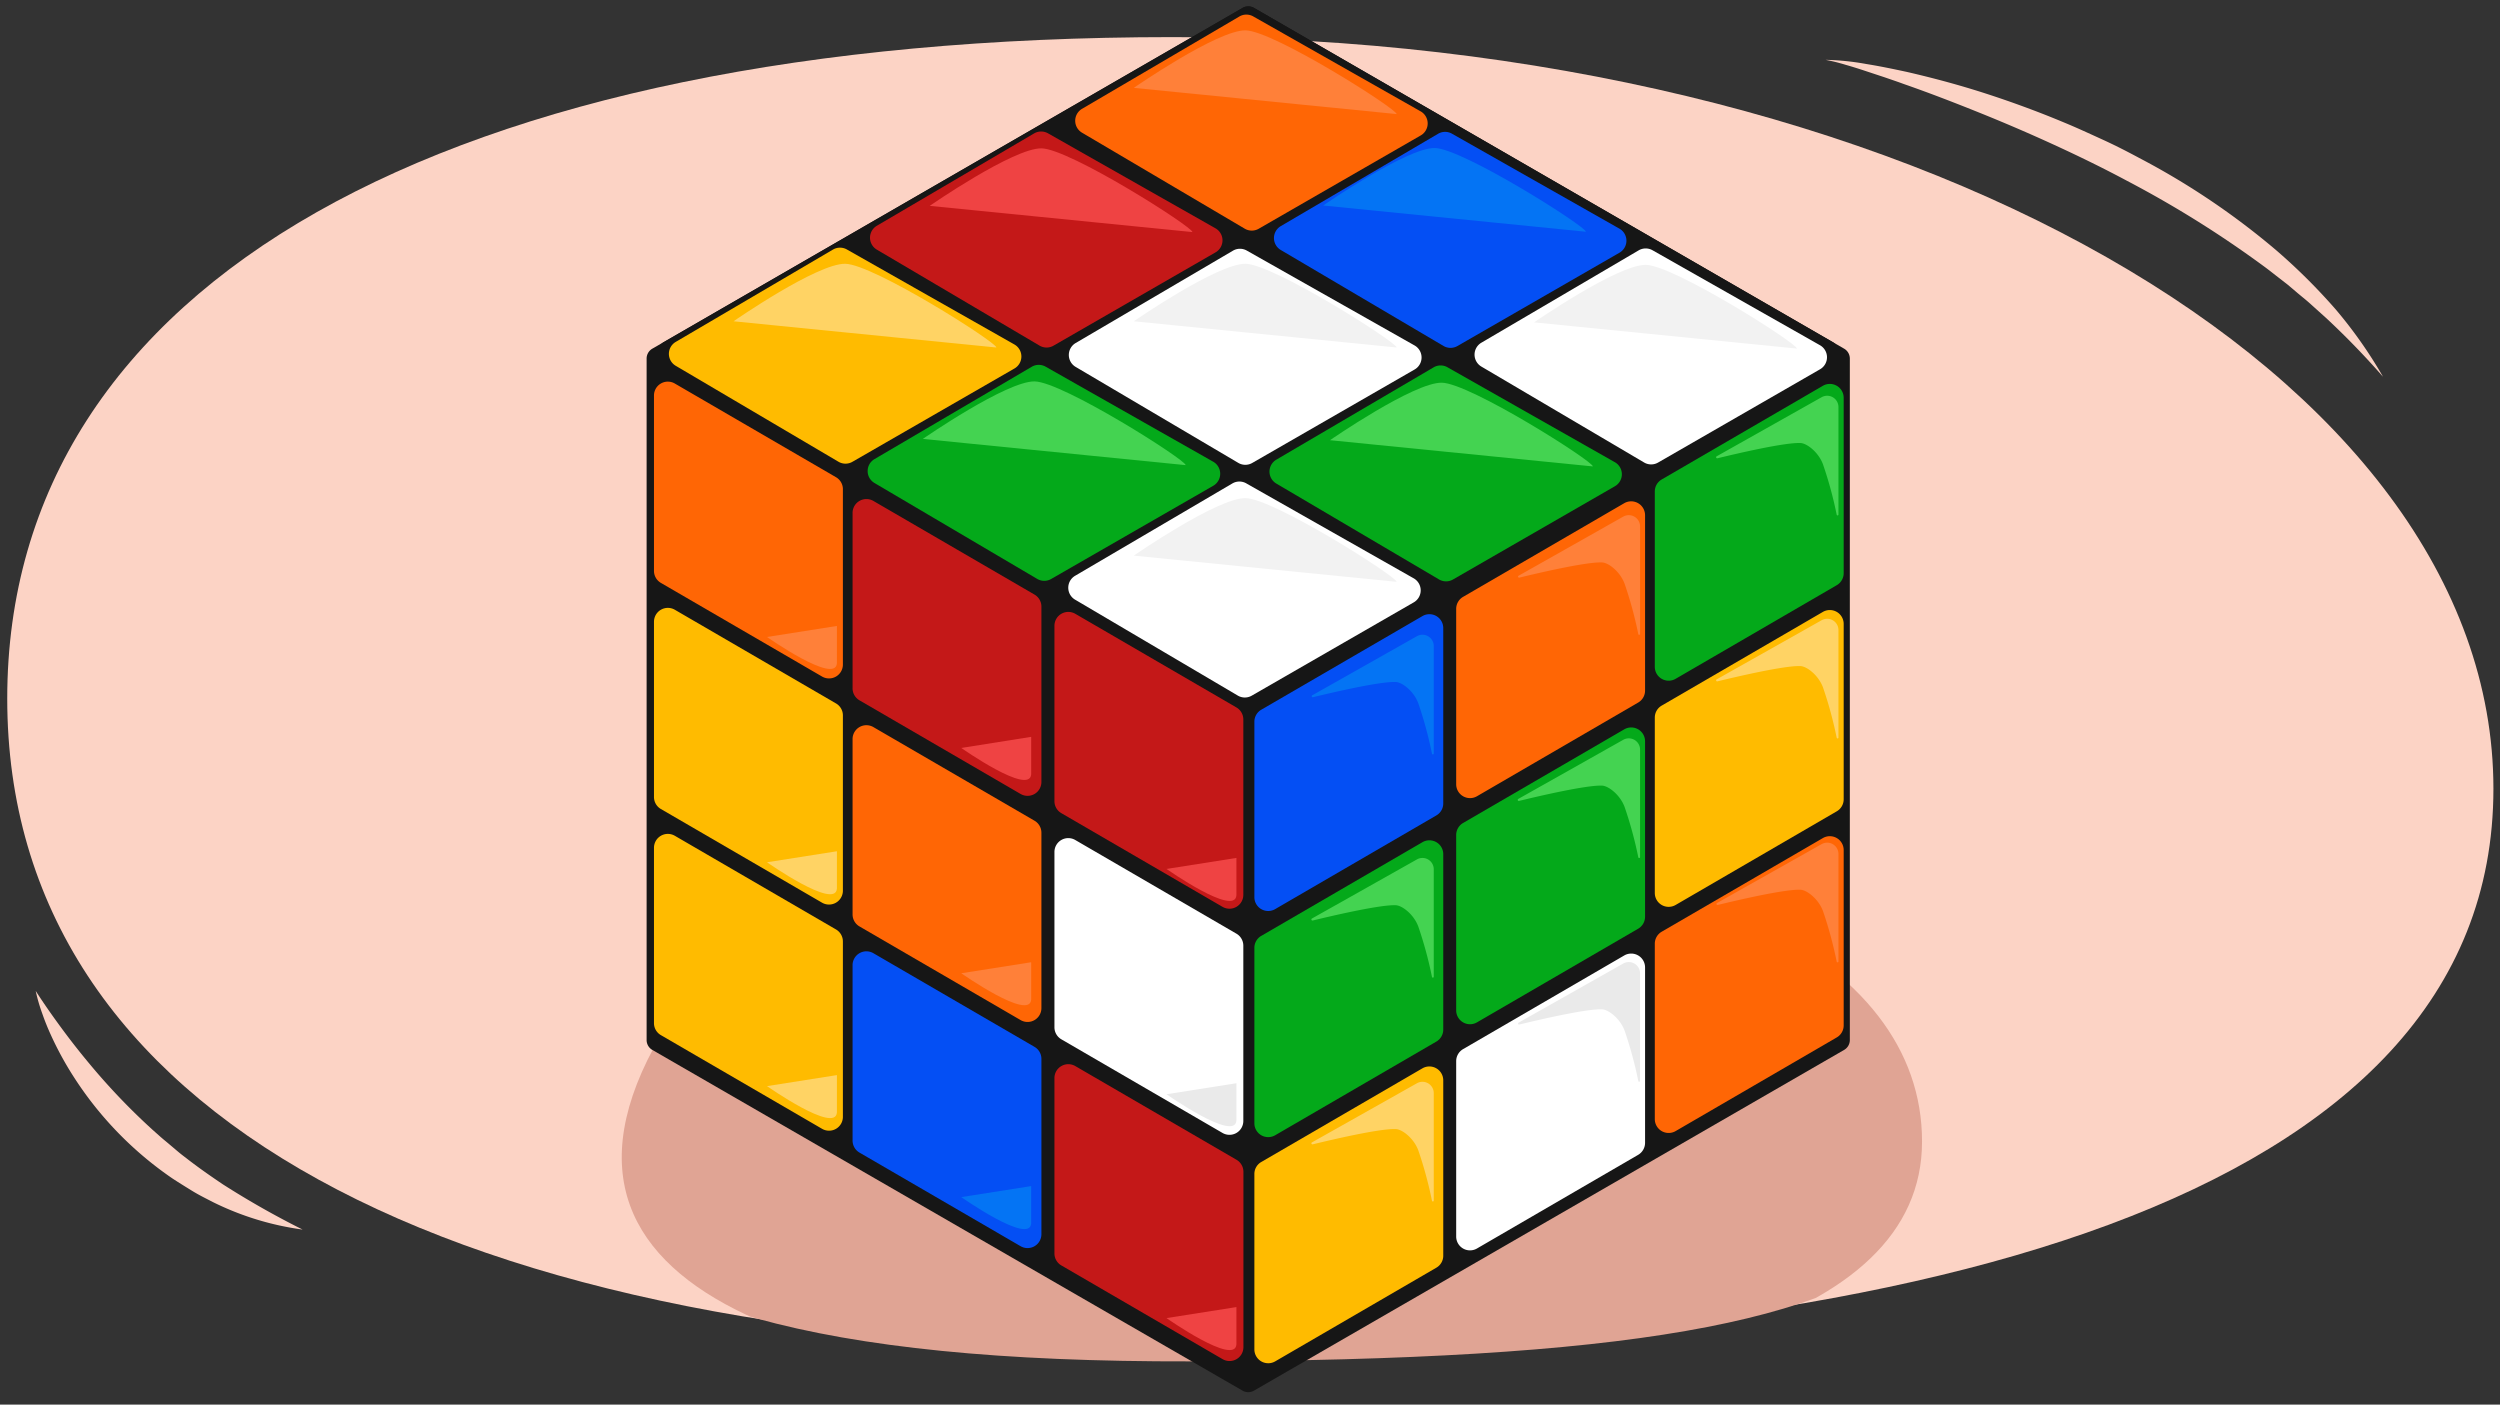 <svg xmlns="http://www.w3.org/2000/svg" xmlns:xlink="http://www.w3.org/1999/xlink" width="760" height="427" viewBox="0 0 760 427"><rect x="0" y="0" width="760" height="427" fill="#333333" stroke="none"/><defs><clipPath id="a"><path d="M610.44,241.86c0,127.34,16,171.34-248.23,172-231.66.57-220.57-72.3-220.57-199.65S224,11.28,361.46,11.28,610.44,114.52,610.44,241.86Z" fill="none"/></clipPath></defs><path d="M758,239.77C758,366,579.49,410.22,357.81,410.22S2.2,338.57,2.2,212.38,134.91,11.28,356.6,11.28,758,113.58,758,239.77Z" fill="#fcd3c5"/><path d="M554.93,18.19a78.12,78.12,0,0,1,12.48,1.28c4.13.66,8.22,1.52,12.31,2.4,8.15,1.88,16.24,4.06,24.21,6.65s15.84,5.49,23.58,8.73c3.88,1.6,7.69,3.37,11.51,5.11S646.57,46,650.28,48A226.89,226.89,0,0,1,692.1,76.19,180.1,180.1,0,0,1,710,94a137,137,0,0,1,14.44,20.54,240.59,240.59,0,0,0-17.26-17.83l-4.58-4.12c-1.51-1.39-3.15-2.64-4.72-4l-2.36-2-2.43-1.89c-1.63-1.24-3.21-2.54-4.87-3.74a324,324,0,0,0-41.62-26c-7.23-3.87-14.61-7.47-22.08-10.9s-15-6.67-22.67-9.76-15.35-6.06-23.16-8.78c-1.94-.72-3.9-1.37-5.86-2.05l-5.9-1.95q-3-1-5.94-1.84A53.75,53.75,0,0,0,554.93,18.19Z" fill="#fcd3c5"/><g clip-path="url(#a)"><path d="M584.3,347c0,56.13-88.38,75.72-206.57,75.72S152.58,397.35,200.9,314.68c19-32.45,73.89-59.92,192.07-59.92S584.3,290.9,584.3,347Z" fill="#e0a494"/></g><path d="M562.35,109V316.17a3.46,3.46,0,0,1-1.73,3L381.2,422.76a3.47,3.47,0,0,1-3.47,0L198.3,319.17a3.46,3.46,0,0,1-1.73-3V109a3.48,3.48,0,0,1,1.73-3L377.73,2.39a3.47,3.47,0,0,1,3.47,0L560.62,106A3.48,3.48,0,0,1,562.35,109Z" fill="#161616"/><path d="M557.16,110l-176,101.59a3.47,3.47,0,0,1-3.47,0L201.77,110a3.47,3.47,0,0,1,0-6l176-101.59a3.47,3.47,0,0,1,3.47,0L557.16,104A3.47,3.47,0,0,1,557.16,110Z" fill="#161616"/><path d="M371.65,275.68l-49-28.48a4.2,4.2,0,0,1-2.1-3.64V190.23a4.22,4.22,0,0,1,6.33-3.64l49,28.48a4.23,4.23,0,0,1,2.09,3.64V272A4.21,4.21,0,0,1,371.65,275.68Z" fill="#c41818"/><path d="M371.65,344.42l-49-28.47a4.22,4.22,0,0,1-2.1-3.64V259a4.21,4.21,0,0,1,6.33-3.64l49,28.48a4.22,4.22,0,0,1,2.09,3.64v53.32A4.21,4.21,0,0,1,371.65,344.42Z" fill="#fff"/><path d="M371.65,413.17l-49-28.48a4.2,4.2,0,0,1-2.1-3.64V327.72a4.22,4.22,0,0,1,6.33-3.64l49,28.48A4.22,4.22,0,0,1,378,356.2v53.33A4.21,4.21,0,0,1,371.65,413.17Z" fill="#c41818"/><path d="M310.27,241.37l-49-28.48a4.22,4.22,0,0,1-2.09-3.64V155.92a4.21,4.21,0,0,1,6.32-3.64l49,28.48a4.22,4.22,0,0,1,2.09,3.64v53.33A4.21,4.21,0,0,1,310.27,241.37Z" fill="#c41818"/><path d="M310.27,310.11l-49-28.48a4.22,4.22,0,0,1-2.09-3.64V224.67a4.21,4.21,0,0,1,6.32-3.64l49,28.47a4.23,4.23,0,0,1,2.09,3.64v53.33A4.21,4.21,0,0,1,310.27,310.11Z" fill="#ff6605"/><path d="M310.27,378.85l-49-28.47a4.23,4.23,0,0,1-2.09-3.64V293.41a4.21,4.21,0,0,1,6.32-3.64l49,28.48a4.22,4.22,0,0,1,2.09,3.64v53.32A4.21,4.21,0,0,1,310.27,378.85Z" fill="#044ff4"/><path d="M249.91,205.67l-49-28.47a4.22,4.22,0,0,1-2.1-3.64V120.23a4.21,4.21,0,0,1,6.33-3.64l49,28.48a4.2,4.2,0,0,1,2.1,3.64V202A4.21,4.21,0,0,1,249.91,205.67Z" fill="#ff6605"/><path d="M249.91,274.42l-49-28.48a4.2,4.2,0,0,1-2.1-3.64V189a4.22,4.22,0,0,1,6.33-3.64l49,28.48a4.2,4.2,0,0,1,2.1,3.64v53.33A4.22,4.22,0,0,1,249.91,274.42Z" fill="#fb0"/><path d="M249.91,343.16l-49-28.48a4.2,4.2,0,0,1-2.1-3.64V257.72a4.22,4.22,0,0,1,6.33-3.65l49,28.48a4.22,4.22,0,0,1,2.1,3.64v53.33A4.21,4.21,0,0,1,249.91,343.16Z" fill="#fb0"/><path d="M387.65,276.37l49-28.48a4.2,4.2,0,0,0,2.1-3.64V190.93a4.21,4.21,0,0,0-6.33-3.64l-49,28.47a4.21,4.21,0,0,0-2.09,3.64v53.33A4.2,4.2,0,0,0,387.65,276.37Z" fill="#044ff4"/><path d="M387.65,345.12l49-28.48a4.22,4.22,0,0,0,2.1-3.64V259.67a4.21,4.21,0,0,0-6.33-3.64l-49,28.48a4.19,4.19,0,0,0-2.09,3.64v53.33A4.21,4.21,0,0,0,387.65,345.12Z" fill="#04a91a"/><path d="M387.65,413.86l49-28.48a4.2,4.2,0,0,0,2.1-3.64V328.41a4.22,4.22,0,0,0-6.33-3.64l-49,28.48a4.19,4.19,0,0,0-2.09,3.64v53.33A4.21,4.21,0,0,0,387.65,413.86Z" fill="#fb0"/><path d="M449,242.06l49-28.48a4.2,4.2,0,0,0,2.1-3.64V156.61a4.22,4.22,0,0,0-6.33-3.64l-49,28.48a4.22,4.22,0,0,0-2.09,3.64v53.33A4.21,4.21,0,0,0,449,242.06Z" fill="#ff6605"/><path d="M449,310.8l49-28.47a4.22,4.22,0,0,0,2.1-3.64V225.36a4.21,4.21,0,0,0-6.33-3.64l-49,28.47a4.23,4.23,0,0,0-2.09,3.64v53.33A4.21,4.21,0,0,0,449,310.8Z" fill="#04a91a"/><path d="M449,379.54l49-28.47a4.22,4.22,0,0,0,2.1-3.64V294.1a4.21,4.21,0,0,0-6.33-3.64l-49,28.48a4.22,4.22,0,0,0-2.09,3.64V375.9A4.2,4.2,0,0,0,449,379.54Z" fill="#fff"/><path d="M509.39,206.36l49-28.47a4.23,4.23,0,0,0,2.09-3.64V120.92a4.21,4.21,0,0,0-6.32-3.64l-49,28.48a4.2,4.2,0,0,0-2.1,3.64v53.32A4.21,4.21,0,0,0,509.39,206.36Z" fill="#04a91a"/><path d="M509.39,275.11l49-28.48a4.22,4.22,0,0,0,2.09-3.64V189.66a4.21,4.21,0,0,0-6.32-3.64l-49,28.48a4.2,4.2,0,0,0-2.1,3.64v53.33A4.21,4.21,0,0,0,509.39,275.11Z" fill="#fb0"/><path d="M509.39,343.85l49-28.48a4.22,4.22,0,0,0,2.09-3.64V258.41a4.21,4.21,0,0,0-6.32-3.64l-49,28.47a4.22,4.22,0,0,0-2.1,3.64v53.33A4.21,4.21,0,0,0,509.39,343.85Z" fill="#ff6605"/><path d="M308.43,112l-49.28,28.38a4.2,4.2,0,0,1-4.24,0L205.42,111.2a4.21,4.21,0,0,1,0-7.26l47.84-28.09a4.22,4.22,0,0,1,4.21,0l50.93,28.88A4.21,4.21,0,0,1,308.43,112Z" fill="#fb0"/><path d="M369.56,76.7l-49.28,28.38a4.2,4.2,0,0,1-4.24,0L266.56,75.89a4.21,4.21,0,0,1,0-7.26l47.84-28.09a4.22,4.22,0,0,1,4.21,0l50.92,28.88A4.21,4.21,0,0,1,369.56,76.7Z" fill="#c41818"/><path d="M431.94,41.15,382.66,69.53a4.2,4.2,0,0,1-4.24,0L328.94,40.34a4.21,4.21,0,0,1,0-7.26L376.79,5A4.22,4.22,0,0,1,381,5l50.92,28.88A4.21,4.21,0,0,1,431.94,41.15Z" fill="#ff6605"/><path d="M368.85,147.66,319.57,176a4.2,4.2,0,0,1-4.24,0l-49.49-29.17a4.21,4.21,0,0,1,0-7.26l47.84-28.09a4.22,4.22,0,0,1,4.21,0l50.92,28.88A4.21,4.21,0,0,1,368.85,147.66Z" fill="#04a91a"/><path d="M430,112.35,380.7,140.73a4.2,4.2,0,0,1-4.24,0L327,111.54a4.21,4.21,0,0,1,0-7.26l47.85-28.09a4.2,4.2,0,0,1,4.2,0L430,105A4.21,4.21,0,0,1,430,112.35Z" fill="#fff"/><path d="M492.36,76.8l-49.28,28.38a4.2,4.2,0,0,1-4.24,0L389.36,76a4.21,4.21,0,0,1,0-7.26l47.85-28.09a4.2,4.2,0,0,1,4.2,0l50.93,28.88A4.21,4.21,0,0,1,492.36,76.8Z" fill="#044ff4"/><path d="M429.83,183.09l-49.28,28.38a4.2,4.2,0,0,1-4.24,0l-49.48-29.17a4.21,4.21,0,0,1,0-7.26l47.84-28.09a4.22,4.22,0,0,1,4.21,0l50.92,28.88A4.21,4.21,0,0,1,429.83,183.09Z" fill="#fff"/><path d="M491,147.78l-49.28,28.38a4.2,4.2,0,0,1-4.24,0L388,147a4.21,4.21,0,0,1,0-7.26l47.84-28.08a4.2,4.2,0,0,1,4.21,0l50.92,28.88A4.21,4.21,0,0,1,491,147.78Z" fill="#04a91a"/><path d="M553.35,112.23l-49.28,28.38a4.2,4.2,0,0,1-4.24,0l-49.49-29.17a4.21,4.21,0,0,1,0-7.26l47.84-28.09a4.22,4.22,0,0,1,4.21,0l50.92,28.88A4.21,4.21,0,0,1,553.35,112.23Z" fill="#fff"/><path d="M398.88,211.4l31.87-18a3.43,3.43,0,0,1,5.11,3v32.64a.27.27,0,0,1-.54.06,122.22,122.22,0,0,0-4.14-15.26c-1.35-3.69-4.88-6.43-6.86-6.51-4.79-.21-19.47,3.23-25.21,4.63A.32.32,0,0,1,398.88,211.4Z" fill="#0474f4"/><path d="M461.6,175.05l31.87-18a3.43,3.43,0,0,1,5.11,3v32.64a.27.27,0,0,1-.54.06,120.74,120.74,0,0,0-4.15-15.26c-1.35-3.69-4.88-6.43-6.85-6.51-4.79-.21-19.47,3.23-25.21,4.63A.32.32,0,0,1,461.6,175.05Z" fill="#ff8039"/><path d="M521.91,138.69l31.87-17.94a3.43,3.43,0,0,1,5.11,3v32.64a.27.27,0,0,1-.54.06,120.74,120.74,0,0,0-4.15-15.26c-1.35-3.69-4.88-6.43-6.85-6.51-4.79-.21-19.47,3.23-25.21,4.63A.33.33,0,0,1,521.91,138.69Z" fill="#44d351"/><path d="M398.88,279.2l31.87-17.94a3.43,3.43,0,0,1,5.11,3v32.64a.27.27,0,0,1-.54.06,122.59,122.59,0,0,0-4.14-15.25c-1.35-3.69-4.88-6.43-6.86-6.52-4.79-.2-19.47,3.24-25.21,4.64A.33.33,0,0,1,398.88,279.2Z" fill="#44d351"/><path d="M461.6,242.85l31.87-17.95a3.43,3.43,0,0,1,5.11,3v32.64a.27.27,0,0,1-.54.06,120.64,120.64,0,0,0-4.15-15.25c-1.35-3.69-4.88-6.43-6.85-6.52-4.79-.2-19.47,3.24-25.21,4.64A.33.33,0,0,1,461.6,242.85Z" fill="#44d351"/><path d="M521.91,206.5l31.87-17.95a3.43,3.43,0,0,1,5.11,3v32.64a.27.27,0,0,1-.54.06A120.74,120.74,0,0,0,554.2,209c-1.35-3.68-4.88-6.42-6.85-6.51-4.79-.21-19.47,3.24-25.21,4.63A.32.32,0,0,1,521.91,206.5Z" fill="#ffd364"/><path d="M398.88,347.26l31.87-17.95a3.43,3.43,0,0,1,5.11,3v32.64a.27.27,0,0,1-.54.06,122.22,122.22,0,0,0-4.14-15.26c-1.35-3.69-4.88-6.43-6.86-6.51-4.79-.21-19.47,3.23-25.21,4.63A.32.32,0,0,1,398.88,347.26Z" fill="#ffd364"/><path d="M461.6,310.91l31.87-18a3.43,3.43,0,0,1,5.11,3v32.64a.27.27,0,0,1-.54.06,120.74,120.74,0,0,0-4.15-15.26c-1.35-3.69-4.88-6.43-6.85-6.51-4.79-.21-19.47,3.23-25.21,4.63A.32.32,0,0,1,461.6,310.91Z" fill="#eaeaea"/><path d="M521.91,274.55l31.87-17.94a3.43,3.43,0,0,1,5.11,3v32.64a.27.27,0,0,1-.54.06A120.74,120.74,0,0,0,554.2,277c-1.35-3.69-4.88-6.43-6.85-6.52-4.79-.2-19.47,3.24-25.21,4.64A.33.33,0,0,1,521.91,274.55Z" fill="#ff8039"/><path d="M223,97.67S248.44,80,257,80.19s45.9,23.83,45.9,25.45" fill="#ffd364"/><path d="M282.63,62.58s25.46-17.63,34-17.48S362.5,68.93,362.5,70.55" fill="#ef4343"/><path d="M344.67,26.71s25.47-17.64,34-17.48,45.91,23.83,45.91,25.45" fill="#ff8039"/><path d="M280.54,133.43s25.46-17.64,34-17.48,45.9,23.83,45.9,25.45" fill="#44d351"/><path d="M344.67,97.67s25.47-17.63,34-17.48,45.91,23.83,45.91,25.45" fill="#f2f2f2"/><path d="M402.24,62.47S427.7,44.83,436.2,45s45.91,23.83,45.91,25.45" fill="#0474f4"/><path d="M344.67,168.91s25.47-17.63,34-17.48,45.91,23.83,45.91,25.45" fill="#f2f2f2"/><path d="M404.32,133.82s25.47-17.63,34-17.48,45.91,23.83,45.91,25.45" fill="#44d351"/><path d="M466.37,98s25.46-17.64,34-17.48,45.9,23.83,45.9,25.45" fill="#f2f2f2"/><path d="M354.62,264.16s20.79,14.62,21.25,8V260.81" fill="#ef4343"/><path d="M292.23,227.38s20.79,14.63,21.25,8V224" fill="#ef4343"/><path d="M233.17,193.64s20.8,14.62,21.25,8V190.29" fill="#ff8039"/><path d="M354.62,332.65s20.79,14.62,21.25,8V329.3" fill="#eaeaea"/><path d="M292.23,295.87s20.79,14.62,21.25,8V292.52" fill="#ff8039"/><path d="M233.17,262.13s20.8,14.62,21.25,8V258.78" fill="#ffd364"/><path d="M354.62,400.7s20.79,14.62,21.25,8V397.35" fill="#ef4343"/><path d="M292.23,363.92s20.79,14.63,21.25,8V360.57" fill="#0474f4"/><path d="M233.17,330.18s20.8,14.62,21.25,8V326.83" fill="#ffd364"/><path d="M10.86,301.25c2.57,4,5.25,7.79,8,11.52s5.59,7.34,8.53,10.85a197.72,197.72,0,0,0,18.86,19.72l2.54,2.26c.85.75,1.74,1.46,2.6,2.19S53.13,349.26,54,350s1.76,1.42,2.67,2.11c3.58,2.79,7.31,5.39,11.1,7.94A263.73,263.73,0,0,0,92,373.79a87.8,87.8,0,0,1-27.26-8.35c-2.12-1.1-4.29-2.16-6.33-3.42s-4.1-2.52-6.11-3.85A108.14,108.14,0,0,1,22.37,327.3a100.07,100.07,0,0,1-6.86-12.57c-1-2.17-1.89-4.38-2.67-6.63A51,51,0,0,1,10.86,301.25Z" fill="#fcd3c5"/></svg>